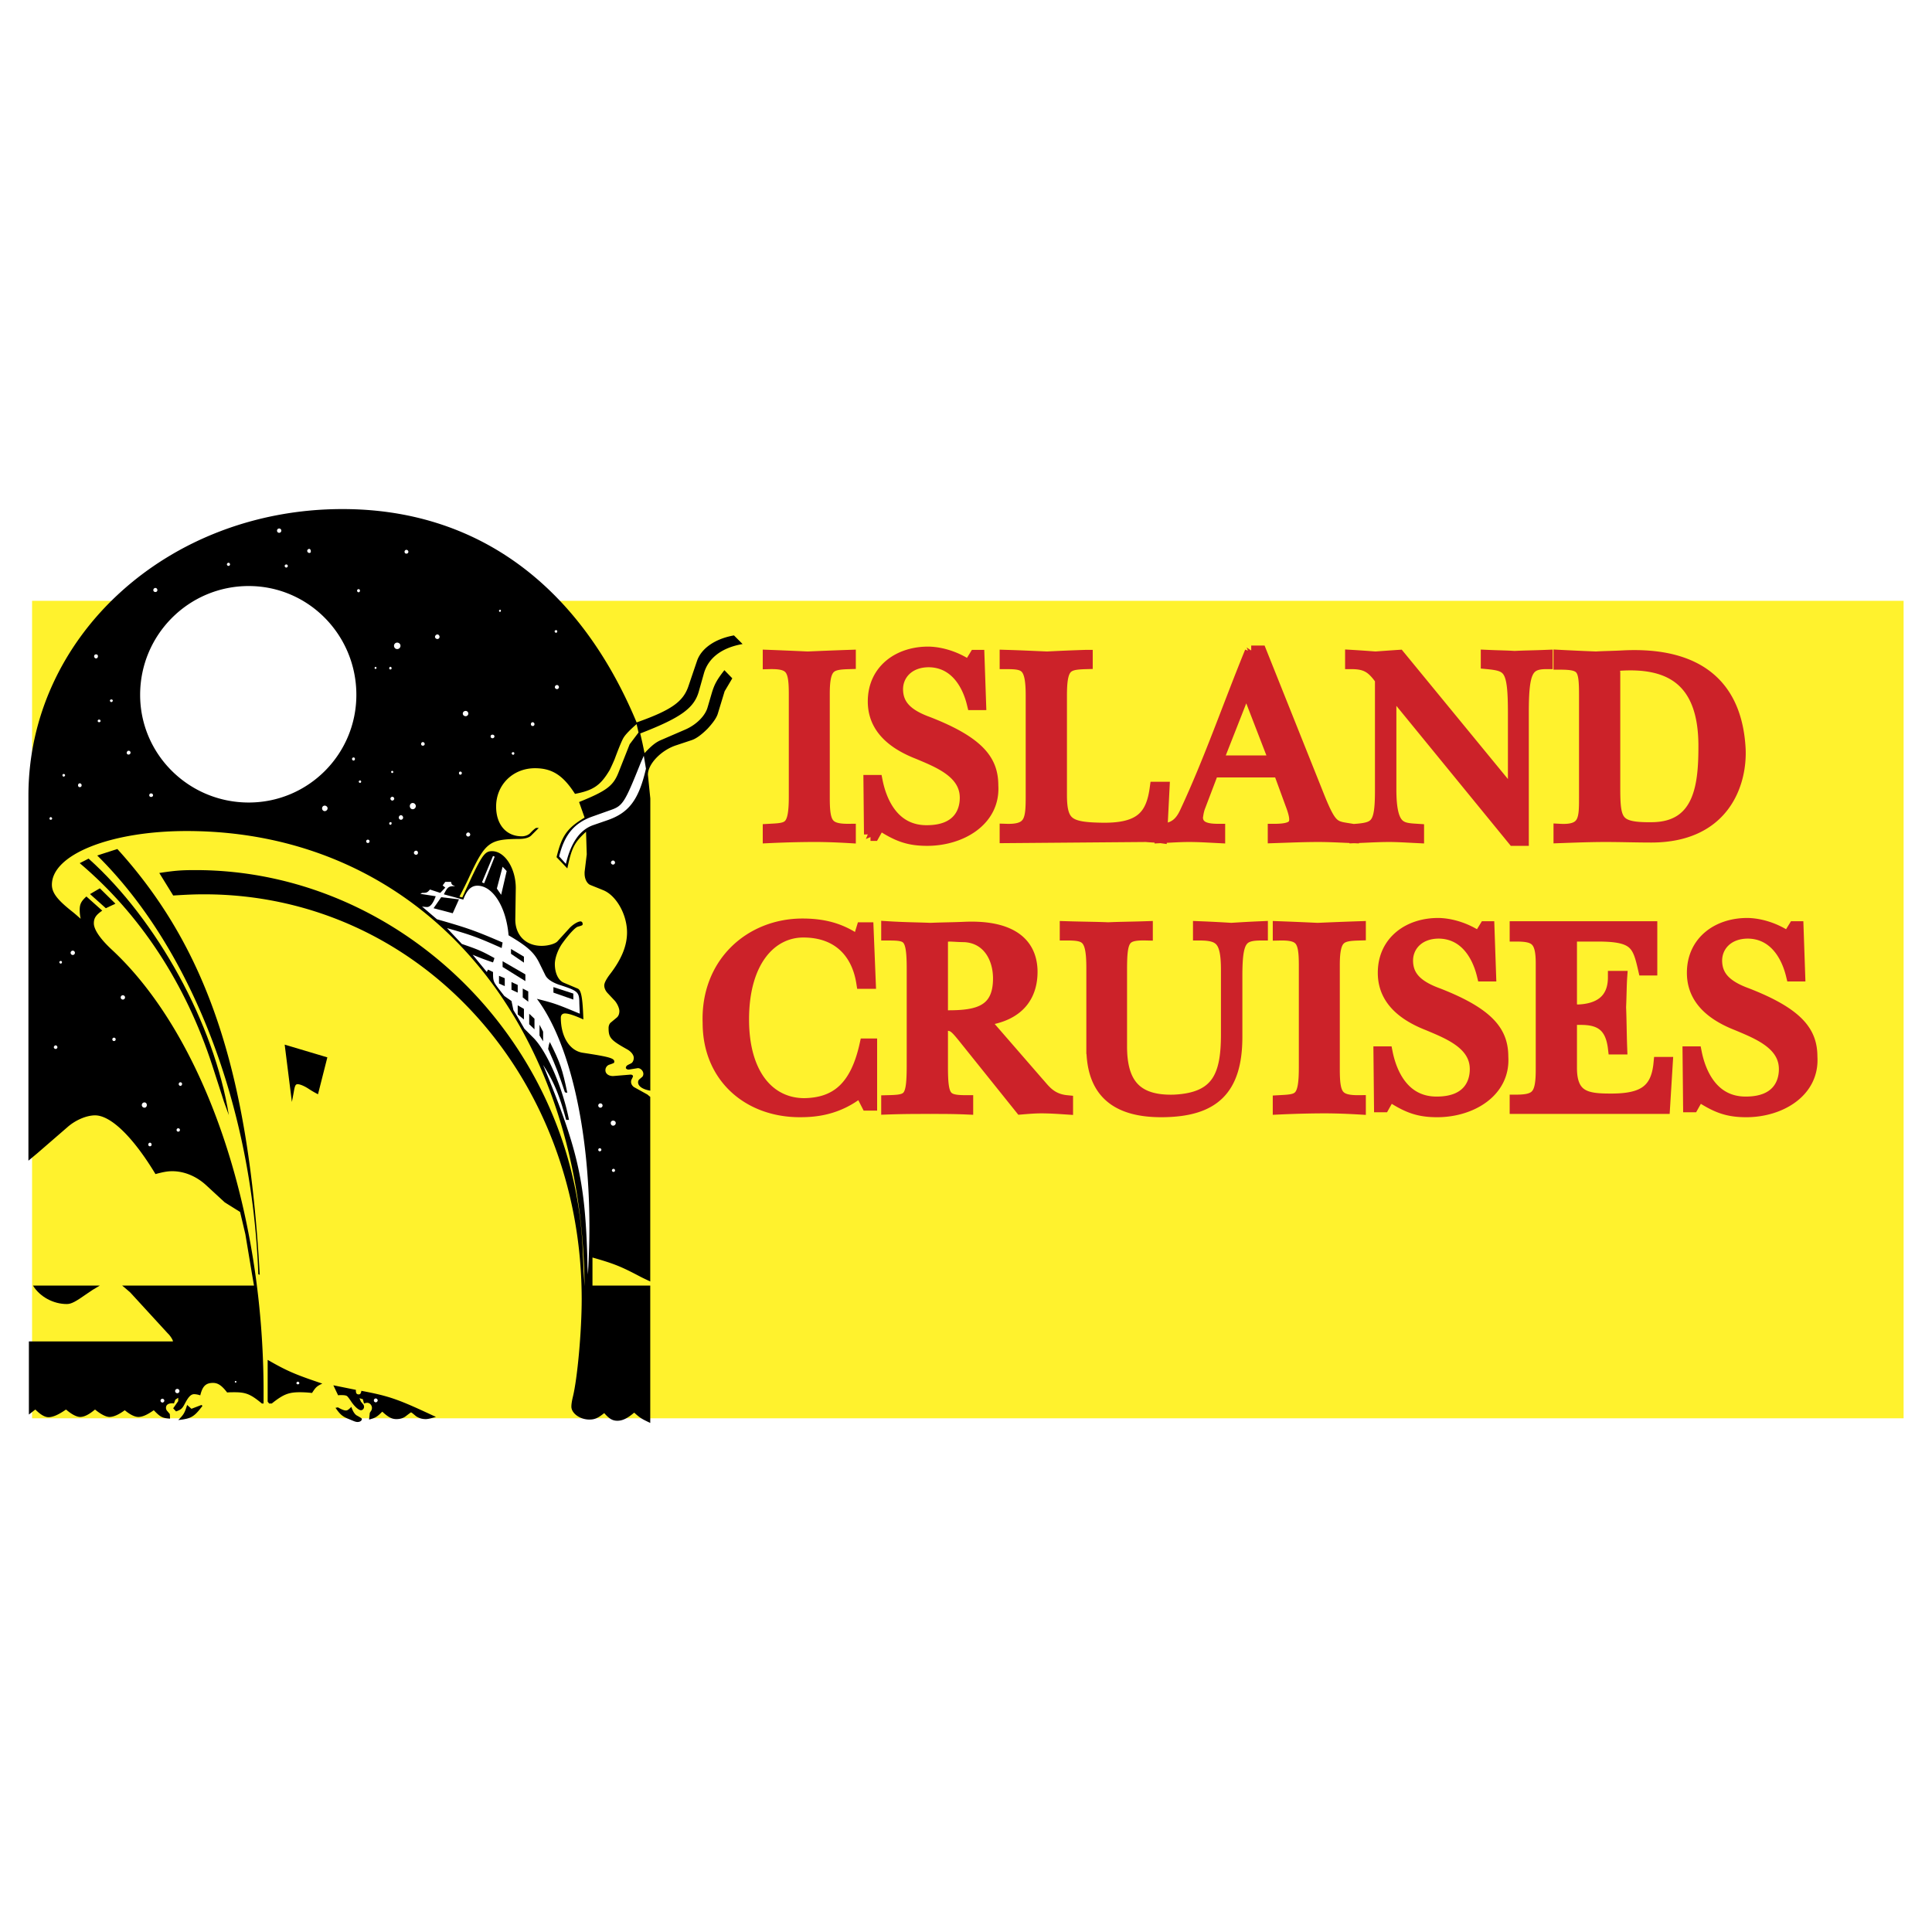 <svg xmlns="http://www.w3.org/2000/svg" width="2500" height="2500" viewBox="0 0 192.756 192.756"><path fill-rule="evenodd" clip-rule="evenodd" fill="#fff" d="M0 0h192.756v192.756H0V0z"/><path fill-rule="evenodd" clip-rule="evenodd" fill="#fff22d" d="M3.2 59.944h186.722v81.56H3.2v-81.56z"/><path d="M2.882 141.129v-7.295h14.351c.096 0-.191-.525-.502-.812L13 128.955c-.167-.145-.431-.383-.813-.693h13.154l-.191-1.102-.67-4.018-.526-2.225-1.531-.957-1.841-1.697c-.981-.908-2.201-1.412-3.396-1.412-.454 0-.885.072-1.674.287-2.225-3.684-4.449-5.859-6.027-5.859-.837 0-1.938.455-2.75 1.172l-3.038 2.631-.861.717V79.396c0-15.906 13.921-28.606 31.333-28.606 13.298 0 23.583 7.462 29.347 21.287 3.444-1.219 4.64-2.057 5.167-3.611l.861-2.535c.431-1.244 1.794-2.201 3.684-2.536l.861.861c-2.057.358-3.396 1.363-3.851 2.894l-.526 1.866c-.479 1.65-1.817 2.607-5.836 4.162l.215.933.216 1.028c.717-.766 1.1-1.053 1.555-1.268l2.439-1.053c1.148-.479 2.057-1.387 2.296-2.248l.407-1.388c.263-.885.502-1.339 1.268-2.319l.789.813-.765 1.292-.67 2.2c-.12.431-.479.933-1.029 1.531-.598.598-1.147 1.004-1.602 1.148l-1.507.502c-1.507.479-2.846 1.866-2.846 2.942l.239 2.368v29.157c-.742-.121-1.22-.432-1.22-.838 0-.119.047-.215.119-.287l.311-.264a.448.448 0 0 0 .096-.287c0-.287-.263-.572-.55-.572l-.885.143h-.048c-.144 0-.263-.096-.263-.168 0-.119.072-.215.191-.287l.287-.143c.191-.072.311-.311.311-.574 0-.287-.263-.621-.646-.838-1.675-.932-1.866-1.172-1.866-2.152 0-.215.096-.43.215-.525l.574-.479c.191-.145.287-.383.287-.67s-.215-.766-.478-1.053l-.718-.766c-.191-.215-.311-.479-.311-.74 0-.24.191-.598.502-1.029 1.196-1.531 1.77-2.894 1.77-4.257 0-1.818-1.1-3.731-2.416-4.233-.813-.335-1.268-.503-1.339-.55-.287-.191-.479-.599-.479-1.101v-.144l.215-1.77-.071-2.249c-1.172 1.077-1.436 1.603-1.866 3.66l-1.076-1.124c.526-2.153 1.052-2.894 2.798-3.947l-.55-1.554c2.726-1.101 3.396-1.603 3.922-2.918l1.125-2.846.884-1.172-.191-.837c-.669.574-1.1 1.028-1.292 1.339-.144.216-.455.957-.909 2.177a21.58 21.58 0 0 1-.479 1.052c-.909 1.53-1.603 2.033-3.468 2.392-1.196-1.866-2.296-2.559-3.994-2.559-2.2 0-3.875 1.65-3.875 3.827 0 1.793 1.004 2.965 2.559 2.965.335 0 .646-.12.837-.311.335-.358.574-.55.646-.526h.216l-.766.765c-.215.215-.646.335-1.22.335-2.942.023-3.349.335-4.951 3.779-.192.43-.526 1.1-.981 1.985l.287.072c1.914-4.186 2.177-4.616 2.966-4.616 1.268 0 2.368 1.698 2.368 3.684l-.048 3.133c0 1.579 1.052 2.63 2.631 2.63.622 0 1.315-.191 1.555-.43l1.22-1.339c.335-.359.837-.669 1.1-.669.12 0 .215.095.215.263 0 .12-.048.144-.479.263-.263.072-.861.718-1.507 1.603-.478.646-.789 1.531-.789 2.129 0 .908.358 1.65.909 1.865l1.363.574c.358.143.502.908.574 3.084-.837-.381-1.458-.598-1.842-.598-.263 0-.407.168-.407.432 0 1.889.885 3.301 2.2 3.492 2.679.406 3.134.549 3.134.885 0 .072-.024.119-.072.143 0 0-.144.072-.455.168a.58.58 0 0 0-.358.551c0 .334.311.574.765.574l1.746-.145c.143 0 .239.072.239.168 0 .047-.048.119-.096.238a.559.559 0 0 0-.095.336c0 .191.12.383.287.502l1.34.742.287.238v18.416c-.503-.238-.718-.334-1.124-.549-1.818-.957-2.536-1.244-4.641-1.842v2.799h5.765v13.705c-.813-.383-1.005-.479-1.603-1.029-.67.574-1.172.812-1.674.812-.479 0-.813-.189-1.316-.764-.622.502-.957.645-1.482.645-.933 0-1.794-.621-1.794-1.291 0-.24.048-.551.144-.957.454-1.818.885-6.553.885-9.783-.024-22.65-16.575-40.373-37.671-40.373-.861 0-1.555.023-3.085.119l-1.387-2.248c1.579-.239 2.176-.287 3.611-.287 20.307 0 37.6 16.863 38.628 37.695l.096 2.367.096 1.459c-.287-26.812-16.551-45.419-39.704-45.419-7.582 0-13.442 2.344-13.442 5.357 0 .789.526 1.483 1.937 2.607.216.167.526.431.933.79a4.133 4.133 0 0 1-.096-.885c0-.574.144-.861.669-1.339l1.579 1.412c-.622.43-.837.741-.837 1.268 0 .622.646 1.554 1.746 2.583 9.232 8.538 15.188 25.854 15.188 44.153v1.172h-.167c-1.124-.934-1.602-1.125-2.727-1.125-.239 0-.479 0-.742.023-.55-.717-.933-.955-1.411-.955-.718 0-1.052.334-1.268 1.242a2.09 2.09 0 0 0-.598-.119c-.311 0-.55.215-.909.885-.287.551-.382.646-.909.838l-.287-.311.502-.719v-.334l-.287.191-.144.383c-.048-.025-.096-.025-.144-.025-.43 0-.646.168-.646.455 0 .119.048.24.12.311l.263.312.024.453c-.766-.047-.957-.143-1.626-.836-.646.453-1.125.67-1.531.67-.358 0-.813-.217-1.363-.67-.622.453-1.124.67-1.531.67-.335 0-.861-.264-1.435-.742-.598.502-1.076.742-1.483.742-.359 0-.861-.264-1.411-.742-.718.502-1.292.766-1.747.766-.359 0-.79-.24-1.315-.766l-.643.502z" fill-rule="evenodd" clip-rule="evenodd"/><path d="M3.289 128.262h6.673c-.55.311-.957.574-1.22.766-1.22.859-1.627 1.076-2.081 1.076-1.339 0-2.678-.719-3.372-1.842zM7.953 86.117l.885-.454c6.84 6.123 12.533 16.503 13.992 25.593l-.478-1.316-1.172-3.635c-2.655-8.18-7.199-15.093-13.227-20.188z" fill-rule="evenodd" clip-rule="evenodd"/><path fill-rule="evenodd" clip-rule="evenodd" d="M8.982 89.203l.98-.575 1.555 1.532-.957.454-1.578-1.411zM9.699 85.352l2.009-.646c8.969 9.878 13.083 22.196 14.207 42.478l-.144-.047c-.597-16.742-6.672-32.505-16.072-41.785zM17.784 141.68c.55-.551.646-.719.885-1.508l.431.383 1.004-.383.096.096c-.838 1.101-1.125 1.267-2.416 1.412zM26.705 136.154v-.479c1.961 1.125 2.751 1.459 5.454 2.367-.574.264-.67.383-1.028.934a10.187 10.187 0 0 0-1.22-.072c-1.125 0-1.651.215-2.798 1.125h-.264l-.144-.191v-3.684zM28.403 104.223l4.257 1.27-.933 3.682a9.694 9.694 0 0 1-.98-.574c-.455-.287-.837-.43-1.052-.43-.192 0-.263.119-.359.621-.048.287-.12.67-.215 1.148l-.718-5.717zM33.258 138.211l2.249.455v.07c0 .264.071.383.287.383.144 0 .215-.096.263-.357 2.871.549 3.66.836 7.439 2.607-.526.143-.789.215-1.028.215a1.69 1.69 0 0 1-.957-.287c-.287-.24-.455-.383-.502-.383-.023 0-.215.143-.526.383-.239.191-.574.287-.933.287-.455 0-.813-.191-1.411-.742-.551.551-.694.621-1.316.789l.072-.67.167-.262a.707.707 0 0 0 .048-.217c0-.287-.216-.525-.479-.525a.92.92 0 0 0-.312.072l-.119-.432-.335-.096.143.336.239.287c.048.07.072.143.072.238 0 .191-.143.336-.311.336-.215 0-.622-.359-.933-.814-.239-.359-.383-.549-.455-.598-.096-.072-.311-.096-.574-.096-.12 0-.215 0-.311.023l-.477-1.002zM33.474 140.459l.239-.047c.335.191.598.311.789.311.168 0 .263-.072.55-.359.144.432.335.742.55.861.312.168.503.287.503.336 0 .189-.191.311-.431.311-.144 0-.287-.049-.455-.121l-.574-.238c-.502-.216-.741-.431-1.171-1.054z"/><path d="M13.981 69.327c0 5.932 4.855 10.74 10.834 10.74 5.932 0 10.739-4.808 10.739-10.74 0-6.003-4.808-10.858-10.739-10.858-5.979-.001-10.834 4.855-10.834 10.858zM41.941 89.179l1.531.239c-.263.718-.55 1.076-.861 1.076-.143 0-.311-.024-.502-.048l1.483 1.268c3.109.885 3.827 1.148 6.554 2.32l-.095.55c-2.368-1.053-2.99-1.292-5.454-1.985l1.483 1.579c1.603.55 1.961.694 3.253 1.411l-.144.431a26.94 26.94 0 0 1-2.033-.765l1.412 1.722.119-.24.502.24c0 .885.024.957.55 1.65l.574.742.718.502.191.908.382.621.718 1.244.933.934c1.34 1.387 2.894 4.951 3.516 8.156h-.287c-.669-2.465-1.22-3.805-2.296-5.479 3.42 8.275 4.162 11.48 4.401 18.943l.024 1.172.048.789c.119-2.367.144-3.371.144-4.758 0-9.783-1.985-18.418-5.238-22.748 1.722.432 1.985.527 4.281 1.484-.023-.527-.048-.934-.048-1.197-.023-.955-.191-1.1-1.89-1.65-.765-.238-1.315-.598-1.507-1.004l-.623-1.266c-.502-1.004-1.196-1.626-3.038-2.703-.239-2.847-1.579-4.951-3.109-4.951-.622 0-1.052.431-1.411 1.387l-1.938-.526c.359-.718.479-.813 1.028-.813h.096c-.311-.12-.358-.167-.406-.431h-.574l-.263.358.263.216-.502.526-1.029-.335c-.263.311-.335.335-.79.335l-.166.096zM48.088 88.031l.215.095 1.052-2.654-.167-.072-1.1 2.631zM49.571 88.653l.43.622.55-2.368-.406-.431-.574 2.177zM56.459 86.189c.502-2.128 1.411-3.42 2.75-3.875l1.387-.479c2.153-.741 3.133-2.033 3.851-5.142l-.215-1.292c-.167.383-.311.694-.382.885-1.507 3.755-1.723 4.114-2.895 4.521l-1.818.646c-1.841.646-2.822 1.817-3.348 3.994l.67.742zM37.492 139.525c.095 0 .191.098.191.191 0 .096-.096.193-.191.193a.19.19 0 0 1-.191-.193.19.19 0 0 1 .191-.191zM6.351 77.22c.071 0 .143.048.143.12s-.072.144-.143.144c-.072 0-.12-.072-.12-.144s.048-.12.12-.12zM7.953 78.152c.12 0 .191.096.191.191 0 .12-.071.191-.191.191-.095 0-.167-.072-.167-.191 0-.094.072-.191.167-.191zM5.059 81.525c.072 0 .144.072.144.144s-.072.12-.144.12-.12-.048-.12-.12.048-.144.12-.144zM12.833 74.9c.096 0 .191.072.191.191 0 .119-.096.191-.191.191s-.144-.024-.167-.096c-.024-.024-.024-.024-.024-.048-.001-.118.071-.238.191-.238zM9.58 65.285c.12 0 .191.072.191.191s-.072.215-.191.215c-.096 0-.191-.096-.191-.215s.095-.191.191-.191zM11.11 69.782c.072 0 .144.048.144.119 0 .072-.072.144-.144.144s-.144-.072-.144-.144c.001-.071.073-.119.144-.119zM9.89 71.791c.072 0 .144.048.144.144 0 .072-.072.12-.144.12-.071 0-.143-.048-.143-.12 0-.097.072-.144.143-.144zM22.807 56.148c.071 0 .143.072.143.167 0 .072-.072.144-.143.144-.096 0-.168-.072-.168-.144 0-.095.071-.167.168-.167zM27.853 52.728c.12 0 .215.096.215.215s-.095.215-.215.215-.215-.096-.215-.215.095-.215.215-.215zM28.57 56.315c.072 0 .144.072.144.144 0 .095-.071.167-.144.167a.163.163 0 0 1-.167-.167c0-.072.072-.144.167-.144zM30.867 54.761c.096.023.144.119.144.263 0 .096-.048.144-.144.144a.214.214 0 0 1-.215-.215c-.001-.097.095-.192.215-.192zM15.511 58.66c.096 0 .191.095.191.215a.189.189 0 0 1-.191.191c-.12 0-.215-.072-.215-.191 0-.12.096-.215.215-.215zM35.77 58.779c.096 0 .144.072.144.144 0 .096-.048.167-.144.167-.072 0-.144-.072-.144-.167 0-.072.072-.144.144-.144zM40.553 54.856c.096 0 .192.096.192.191 0 .12-.096.191-.192.191-.119 0-.191-.072-.191-.191a.19.19 0 0 1 .191-.191zM37.468 66.528c.048 0 .096.048.096.12 0 .047-.048.095-.096.095s-.096-.048-.096-.095c.001-.072.048-.096.096-.12zM39.621 64.113c.191 0 .335.144.335.311a.327.327 0 0 1-.335.334c-.167 0-.311-.144-.311-.334 0-.168.144-.311.311-.311zM38.951 66.528c.072 0 .12.072.12.144s-.048.12-.12.12c-.071 0-.119-.048-.119-.12s.047-.144.119-.144zM43.639 63.299c.119 0 .215.12.215.239 0 .12-.096.216-.215.216-.12 0-.239-.096-.239-.216 0-.119.12-.239.239-.239zM49.905 60.836c.048 0 .072.024.072.072 0 .072-.048.144-.072.144-.072 0-.12-.048-.12-.12.001-.048.048-.096.12-.096zM55.479 62.869c.072 0 .12.048.12.12 0 .071-.048.144-.12.144s-.144-.072-.144-.144.072-.12.144-.12zM46.461 70.929c.144 0 .263.12.263.263s-.119.263-.263.263c-.167 0-.287-.12-.287-.263s.12-.263.287-.263zM49.14 73.297c.096 0 .191.072.191.167a.189.189 0 0 1-.191.191c-.12 0-.191-.072-.191-.191 0-.095.072-.167.191-.167zM55.574 68.346c.096 0 .191.096.191.216 0 .095-.096.191-.191.191-.12 0-.215-.096-.215-.191 0-.12.095-.216.215-.216zM53.158 72.054c.096.023.167.095.167.191 0 .119-.072.191-.167.191-.12 0-.191-.072-.191-.191 0-.096.072-.191.191-.191zM51.197 75.043c.072 0 .12.048.12.119 0 .072-.048.144-.12.144-.071 0-.144-.071-.144-.144 0-.071.072-.119.144-.119zM35.268 75.57c.096 0 .144.071.144.144 0 .096-.048.167-.144.167-.072 0-.144-.071-.144-.167 0-.073.072-.144.144-.144zM35.914 77.866c.072 0 .119.048.119.12s-.047.119-.119.119c-.048 0-.12-.047-.12-.119s.072-.12.12-.12zM39.142 76.909c.048 0 .096.048.096.12 0 .047-.048.095-.096.095-.071 0-.119-.048-.119-.12 0-.047.048-.095.119-.095zM42.18 74.039c.12 0 .191.096.191.191s-.071.168-.191.168c-.096 0-.167-.072-.167-.168s.071-.191.167-.191zM45.935 76.981c.071 0 .144.071.144.143 0 .096-.072.167-.144.167-.096 0-.144-.072-.144-.167.001-.072.048-.143.144-.143zM39.142 79.492c.096 0 .191.096.191.191s-.096.191-.191.191-.191-.095-.191-.191.095-.191.191-.191zM41.175 80.114c.167 0 .311.144.311.312 0 .167-.144.311-.311.311s-.287-.144-.287-.311c0-.169.12-.312.287-.312zM40.003 81.333c.119 0 .215.12.215.239a.215.215 0 1 1-.43 0c0-.118.095-.239.215-.239zM38.951 82.028h.024c.048 0 .096.023.096.096 0 .095-.048.167-.12.167-.071 0-.119-.072-.119-.144 0-.048.047-.119.119-.119zM32.397 80.377c.143 0 .287.12.287.263 0 .167-.144.287-.287.287s-.263-.12-.263-.287c0-.143.12-.263.263-.263zM36.703 83.773c.096 0 .168.072.168.167s-.072.167-.168.167-.167-.072-.167-.167.071-.167.167-.167zM41.51 84.874c.12 0 .191.096.191.215 0 .096-.072.191-.191.191s-.215-.096-.215-.191c0-.12.096-.215.215-.215zM46.724 83.056c.096 0 .191.096.191.215 0 .096-.095.191-.215.191-.095 0-.191-.096-.191-.191 0-.119.096-.215.215-.215zM61.171 85.854c.096 0 .191.095.191.215 0 .095-.096.191-.191.191-.12 0-.215-.096-.215-.191 0-.119.095-.215.215-.215zM59.903 110.084a.215.215 0 1 1 0 .43.215.215 0 1 1 0-.43zM61.171 111.805c.144 0 .263.096.263.24 0 .143-.12.264-.263.264s-.239-.121-.239-.264c0-.145.095-.24.239-.24zM59.832 114.557c.096 0 .167.07.167.166 0 .072-.072.145-.167.145-.072 0-.144-.072-.144-.145 0-.096.072-.166.144-.166zM61.219 116.613c.072 0 .144.072.144.168 0 .07-.072.143-.144.143-.096 0-.167-.072-.167-.143a.163.163 0 0 1 .167-.168zM7.259 94.847a.215.215 0 1 1 0 .431.215.215 0 0 1-.215-.215c0-.12.096-.216.215-.216zM6.064 95.876c.071 0 .119.048.119.12 0 .071-.048.143-.119.143-.072 0-.144-.072-.144-.143 0-.072.072-.12.144-.12zM5.562 104.295c.072 0 .167.096.167.191s-.096.168-.167.168c-.096 0-.191-.072-.191-.168s.095-.191.191-.191zM11.374 103.529c.096 0 .167.072.167.168s-.072.168-.167.168-.167-.072-.167-.168.071-.168.167-.168zM12.258 99.297c.12 0 .215.096.215.215s-.095.215-.215.215a.215.215 0 1 1 0-.43zM14.411 109.988c.144 0 .239.119.239.262 0 .145-.095.264-.239.264a.265.265 0 0 1-.263-.264c0-.143.119-.262.263-.262zM17.999 107.979c.096 0 .167.072.167.168s-.071.191-.167.191c-.096 0-.167-.096-.167-.168 0-.119.071-.191.167-.191zM17.784 112.57c.095 0 .167.072.167.168s-.072.168-.167.168c-.096 0-.167-.072-.167-.168s.071-.168.167-.168zM14.961 114.006c.096 0 .167.096.167.191s-.071.168-.167.168-.167-.072-.167-.168.072-.191.167-.191zM16.205 139.551c.096 0 .191.096.191.191s-.095.191-.191.191c-.095 0-.191-.096-.191-.191s.095-.191.191-.191zM17.688 138.57c.12 0 .215.096.215.215s-.095.215-.215.215-.215-.096-.215-.215.095-.215.215-.215zM23.5 137.781c.048 0 .096.047.096.07 0 .049-.048.096-.096.096s-.072-.047-.072-.096c0-.023.024-.07.072-.07zM29.719 137.852c.071 0 .144.072.144.145s-.072.119-.144.119-.144-.047-.144-.119.072-.145.144-.145z" fill-rule="evenodd" clip-rule="evenodd" fill="#fff"/><path fill-rule="evenodd" clip-rule="evenodd" d="M43.256 90.614l.765-1.1 1.771.215-.623 1.387-1.913-.502zM49.786 98.125v-.766l.574.239v.789l-.574-.262zM50.145 96.474V95.9l2.272 1.315v.67l-2.272-1.411zM50.982 95.159v-.479l1.291.765v.598l-1.291-.884zM51.03 97.98l.622.288v.765l-.622-.287v-.766zM51.652 100.301l.621.359v1.051l-.621-.502v-.908zM52.154 98.627l.55.287v1.027l-.55-.429v-.885zM52.799 101.139l.527.502v1.052l-.527-.504v-1.05zM53.828 102.238l.359.694v.957l-.359-.575v-1.076zM54.856 103.961c1.052 2.104 1.244 2.678 1.746 5.07l-.239-.049c-.622-1.842-.789-2.32-1.674-4.328l.072-.406.095-.287zM55.215 99.033v-.551l1.986.647v.598l-1.986-.694z"/><path d="M15.081 79.157c.096 0 .191.072.191.191 0 .096-.096.167-.191.167-.119 0-.191-.072-.191-.167-.001-.119.071-.191.191-.191z" fill-rule="evenodd" clip-rule="evenodd" fill="#fff"/><path d="M79.349 79.484c0 3.303-.649 3.249-2.599 3.357v.627c1.272-.059 2.924-.113 4.548-.113 1.218 0 2.437.054 3.438.113v-.627c-2.274.027-2.599-.65-2.599-3.249V69.197c0-2.87.704-3.033 2.599-3.087v-.623c-1.625.055-2.896.108-4.169.163a377.855 377.855 0 0 0-3.817-.163v.623c2.274-.054 2.599.596 2.599 3.141v10.233zM86.849 83.248h.271l.623-1.11c1.76 1.164 2.87 1.602 4.765 1.602 3.33 0 6.661-1.927 6.444-5.365 0-2.301-1.109-4.17-6.39-6.227-2.166-.785-3.059-1.787-3.113-3.276-.054-1.543 1.11-2.951 3.222-2.951 2.519.027 3.899 2.058 4.44 4.277h.623l-.162-4.711h-.244l-.65 1.057c-1.001-.731-2.49-1.327-3.953-1.381-2.978-.054-5.496 1.706-5.496 4.819 0 1.949 1.056 3.818 4.386 5.117 2.058.866 4.792 1.922 4.792 4.494 0 1.543-.839 3.33-3.79 3.384-3.601.108-4.819-3.113-5.198-5.009h-.623l.053 5.28zM102.984 79.458c0 2.355-.107 3.465-2.598 3.384v.627l13.969-.113c.488.054 1.002.054 1.436.113l.244-4.824h-.678c-.379 2.762-1.488 4.143-5.387 4.088-3.385-.054-4.17-.487-4.17-3.438v-9.909c0-3.005.568-3.222 2.572-3.276v-.623a176.08 176.08 0 0 0-3.898.163c-1.326-.054-2.275-.108-4.088-.163v.623c1.922 0 2.598.163 2.598 3.276v10.072zM124.834 65.054c-2.193 5.36-4.035 10.748-6.471 15.974-.623 1.381-1.381 1.706-2.523 1.814v.627c1.115-.059 1.955-.113 2.793-.113.949 0 1.787.054 2.953.113v-.627c-1.002 0-2.166-.108-2.221-1.273.055-.379.107-.758.27-1.164l1.328-3.492h6.713l1.219 3.33c.217.568.379 1.11.379 1.516 0 .758-.541 1.083-2.139 1.083v.627c1.76-.059 3.033-.113 4.414-.113 1 0 2.057.054 3.383.113v-.627c-1.922-.325-2.139-.054-3.6-3.764l-5.605-14.024h-.893zm2.463 10.965h-5.955l3.004-7.635 2.951 7.635zM137.83 78.862c0 3.438-.434 3.817-2.545 3.98v.627c1.326-.054 2.273-.113 3.328-.113.84 0 1.707.059 2.816.113v-.627c-1.65-.108-2.762-.054-2.762-4.088V68.601L151.04 83.74h.84V71.146c0-4.089.379-5.036 2.383-5.036v-.623c-1.354.055-2.221.055-3.168.108-.73-.054-1.49-.054-2.707-.108v.623c2.273.217 2.707.542 2.707 5.036v8.393l-11.533-14.052c-.84.055-1.57.108-2.328.163-.732-.054-1.463-.108-2.383-.163v.623c1.543 0 2.139.487 2.979 1.651v11.101zM158.189 79.593c0 2.112 0 3.384-2.545 3.249v.627c1.65-.059 3.086-.113 4.547-.113 1.543 0 3.033.054 4.549.054 7.311 0 8.936-5.388 8.771-8.718-.406-7.31-5.387-9.476-11.613-9.151-.947.054-1.814.054-2.654.108a273.686 273.686 0 0 1-3.6-.163v.677c2.328 0 2.545.433 2.545 3.167v10.263zm2.815-1.056V67.112s0-.081-.053-.135c.053-.379.107-.704.621-.704 4.82-.325 8.529 1.327 8.529 8.149 0 3.709-.324 8.204-5.252 8.258-3.656.053-3.845-.705-3.845-4.143zM70.753 102.064c0 5.361 3.953 8.75 9.042 8.75 1.327 0 3.736-.109 6.065-2.035l.704 1.379h.298v-5.9h-.46c-.948 4.277-2.951 5.9-6.146 5.955-3.546 0-6.173-2.951-6.173-8.5 0-5.93 2.843-8.827 6.064-8.827 3.601 0 5.469 2.22 5.929 5.118h.65l-.216-5.334h-.434l-.406 1.327c-1.326-.92-2.87-1.706-5.604-1.706-5.144 0-9.529 3.816-9.313 9.773zM91.113 106.207c0 3.547-.325 3.654-2.545 3.709v.627c1.651-.059 2.924-.055 4.25-.055 1.165 0 2.274-.004 3.628.055v-.627c-2.22 0-2.518-.326-2.518-3.547v-4.197c1.245 0 1.245 0 2.572 1.652l5.389 6.719c.703-.059 1.379-.113 1.975-.113.895 0 1.68.055 2.545.113v-.627c-1.65-.162-2.273-1.164-2.869-1.814l-5.549-6.389c4.006-.434 4.926-2.816 4.873-4.928-.109-3.005-2.545-4.333-6.58-4.17-1.164.054-2.22.054-3.466.108-1.218-.054-2.545-.054-4.25-.162v.623c2.111 0 2.545.108 2.545 3.492v9.531zm2.815-4.766V94.24c0-.731 0-.947.839-.947.353 0 .84.054 1.436.054 2.356.108 3.52 2.112 3.52 4.279 0 3.653-2.627 3.87-5.795 3.815zM109.035 104.5c0 3.873 1.787 6.367 6.986 6.314 4.953-.055 7.281-2.062 7.281-7.369v-6.012c0-3.654.434-4.25 2.545-4.25v-.623c-1.271.054-2.111.108-3.004.162-.895-.054-1.814-.108-3.168-.162v.623c2.166 0 2.789.596 2.789 3.601v6.443c0 4.143-.949 6.416-5.281 6.633-3.979.135-5.387-1.814-5.387-5.469v-7.555c0-3.167.244-3.708 2.572-3.654v-.623c-1.57.054-2.734.054-3.791.108-1.271-.054-2.436-.054-4.195-.108v.623c2.029 0 2.652.216 2.652 3.384v7.934h.001zM130.234 106.559c0 3.303-.65 3.248-2.6 3.357v.627c1.273-.059 2.924-.113 4.549-.113 1.219 0 2.438.055 3.438.113v-.627c-2.273.027-2.598-.65-2.598-3.25V96.27c0-2.869.703-3.032 2.598-3.085v-.623c-1.623.054-2.896.108-4.168.162a350.793 350.793 0 0 0-3.818-.162v.623c2.275-.054 2.6.596 2.6 3.14v10.234h-.001zM137.734 110.322h.271l.621-1.111c1.76 1.164 2.871 1.604 4.766 1.604 3.33 0 6.66-1.928 6.443-5.367 0-2.301-1.109-4.168-6.389-6.227-2.166-.785-3.061-1.787-3.113-3.275-.055-1.543 1.109-2.951 3.221-2.951 2.518.027 3.898 2.058 4.439 4.277h.623l-.162-4.71h-.244l-.648 1.056c-1.002-.731-2.492-1.327-3.953-1.381-2.979-.054-5.496 1.706-5.496 4.819 0 1.949 1.055 3.818 4.387 5.117 2.057.867 4.791 1.922 4.791 4.494 0 1.543-.84 3.33-3.791 3.385-3.6.107-4.818-3.113-5.197-5.008h-.623l.054 5.278zM153.871 106.721c0 2.6-.488 3.141-2.6 3.141v.623h14.701l.27-4.387h-.621c-.271 2.789-1.707 3.656-4.875 3.656-2.328 0-4.061-.164-4.061-3.195v-4.955h1.057c1.895 0 3.059.678 3.33 2.951h.623c-.055-1.461-.055-2.842-.109-4.061.055-1.219.055-2.221.109-2.979h-.623c0 2.438-1.652 3.303-3.709 3.357-.217-.055-.488-.055-.678-.055v-7.093c0-.271 0-.433.461-.433h2.328c3.709 0 4.033.893 4.602 3.383h.623v-4.115h-13.428v.731c1.922 0 2.6.379 2.6 2.815v10.616zM168.572 110.322h.27l.623-1.111c1.76 1.164 2.869 1.604 4.766 1.604 3.33 0 6.66-1.928 6.443-5.367 0-2.301-1.109-4.168-6.391-6.227-2.166-.785-3.059-1.787-3.113-3.275-.053-1.543 1.111-2.951 3.223-2.951 2.518.027 3.898 2.058 4.439 4.277h.623l-.162-4.71h-.244l-.65 1.056c-1-.731-2.49-1.327-3.951-1.381-2.979-.054-5.496 1.706-5.496 4.819 0 1.949 1.055 3.818 4.385 5.117 2.059.867 4.793 1.922 4.793 4.494 0 1.543-.84 3.33-3.791 3.385-3.6.107-4.818-3.113-5.197-5.008h-.623l.053 5.278z" fill-rule="evenodd" clip-rule="evenodd" fill="#cc2229"/><path d="M79.349 79.484c0 3.303-.649 3.249-2.599 3.357v.627c1.272-.059 2.924-.113 4.548-.113 1.218 0 2.437.054 3.438.113v-.627c-2.274.027-2.599-.65-2.599-3.249V69.197c0-2.87.704-3.033 2.599-3.087v-.623c-1.625.055-2.896.108-4.169.163a377.855 377.855 0 0 0-3.817-.163v.623c2.274-.054 2.599.596 2.599 3.141v10.233zm7.5 3.764h.271l.623-1.11c1.76 1.164 2.87 1.602 4.765 1.602 3.33 0 6.661-1.927 6.444-5.365 0-2.301-1.109-4.17-6.39-6.227-2.166-.785-3.059-1.787-3.113-3.276-.054-1.543 1.11-2.951 3.222-2.951 2.519.027 3.899 2.058 4.44 4.277h.623l-.162-4.711h-.244l-.65 1.057c-1.001-.731-2.49-1.327-3.953-1.381-2.978-.054-5.496 1.706-5.496 4.819 0 1.949 1.056 3.818 4.386 5.117 2.058.866 4.792 1.922 4.792 4.494 0 1.543-.839 3.33-3.79 3.384-3.601.108-4.819-3.113-5.198-5.009h-.623l.053 5.28zm16.135-3.79c0 2.355-.107 3.465-2.598 3.384v.627l13.969-.113c.488.054 1.002.054 1.436.113l.244-4.824h-.678c-.379 2.762-1.488 4.143-5.387 4.088-3.385-.054-4.17-.487-4.17-3.438v-9.909c0-3.005.568-3.222 2.572-3.276v-.623a176.08 176.08 0 0 0-3.898.163c-1.326-.054-2.275-.108-4.088-.163v.623c1.922 0 2.598.163 2.598 3.276v10.072zm21.85-14.404c-2.193 5.36-4.035 10.748-6.471 15.974-.623 1.381-1.381 1.706-2.523 1.814v.627c1.115-.059 1.955-.113 2.793-.113.949 0 1.787.054 2.953.113v-.627c-1.002 0-2.166-.108-2.221-1.273.055-.379.107-.758.27-1.164l1.328-3.492h6.713l1.219 3.33c.217.568.379 1.11.379 1.516 0 .758-.541 1.083-2.139 1.083v.627c1.76-.059 3.033-.113 4.414-.113 1 0 2.057.054 3.383.113v-.627c-1.922-.325-2.139-.054-3.6-3.764l-5.605-14.024h-.893zm2.463 10.965h-5.955l3.004-7.635 2.951 7.635zm10.533 2.843c0 3.438-.434 3.817-2.545 3.98v.627c1.326-.054 2.273-.113 3.328-.113.84 0 1.707.059 2.816.113v-.627c-1.65-.108-2.762-.054-2.762-4.088V68.601L151.04 83.74h.84V71.146c0-4.089.379-5.036 2.383-5.036v-.623c-1.354.055-2.221.055-3.168.108-.73-.054-1.49-.054-2.707-.108v.623c2.273.217 2.707.542 2.707 5.036v8.393l-11.533-14.052c-.84.055-1.57.108-2.328.163-.732-.054-1.463-.108-2.383-.163v.623c1.543 0 2.139.487 2.979 1.651v11.101zm20.359.731c0 2.112 0 3.384-2.545 3.249v.627c1.65-.059 3.086-.113 4.547-.113 1.543 0 3.033.054 4.549.054 7.311 0 8.936-5.388 8.771-8.718-.406-7.31-5.387-9.476-11.613-9.151-.947.054-1.814.054-2.654.108a273.686 273.686 0 0 1-3.6-.163v.677c2.328 0 2.545.433 2.545 3.167v10.263zm2.815-1.056V67.112s0-.081-.053-.135c.053-.379.107-.704.621-.704 4.82-.325 8.529 1.327 8.529 8.149 0 3.709-.324 8.204-5.252 8.258-3.656.053-3.845-.705-3.845-4.143zm-90.251 23.527c0 5.361 3.953 8.75 9.042 8.75 1.327 0 3.736-.109 6.065-2.035l.704 1.379h.298v-5.9h-.46c-.948 4.277-2.951 5.9-6.146 5.955-3.546 0-6.173-2.951-6.173-8.5 0-5.93 2.843-8.827 6.064-8.827 3.601 0 5.469 2.22 5.929 5.118h.65l-.216-5.334h-.434l-.406 1.327c-1.326-.92-2.87-1.706-5.604-1.706-5.144 0-9.529 3.816-9.313 9.773zm20.36 4.143c0 3.547-.325 3.654-2.545 3.709v.627c1.651-.059 2.924-.055 4.25-.055 1.165 0 2.274-.004 3.628.055v-.627c-2.22 0-2.518-.326-2.518-3.547v-4.197c1.245 0 1.245 0 2.572 1.652l5.389 6.719c.703-.059 1.379-.113 1.975-.113.895 0 1.68.055 2.545.113v-.627c-1.65-.162-2.273-1.164-2.869-1.814l-5.549-6.389c4.006-.434 4.926-2.816 4.873-4.928-.109-3.005-2.545-4.333-6.58-4.17-1.164.054-2.22.054-3.466.108-1.218-.054-2.545-.054-4.25-.162v.623c2.111 0 2.545.108 2.545 3.492v9.531zm2.815-4.766V94.24c0-.731 0-.947.839-.947.353 0 .84.054 1.436.054 2.356.108 3.52 2.112 3.52 4.279 0 3.653-2.627 3.87-5.795 3.815zm15.107 3.059c0 3.873 1.787 6.367 6.986 6.314 4.953-.055 7.281-2.062 7.281-7.369v-6.012c0-3.654.434-4.25 2.545-4.25v-.623c-1.271.054-2.111.108-3.004.162-.895-.054-1.814-.108-3.168-.162v.623c2.166 0 2.789.596 2.789 3.601v6.443c0 4.143-.949 6.416-5.281 6.633-3.979.135-5.387-1.814-5.387-5.469v-7.555c0-3.167.244-3.708 2.572-3.654v-.623c-1.57.054-2.734.054-3.791.108-1.271-.054-2.436-.054-4.195-.108v.623c2.029 0 2.652.216 2.652 3.384v7.934h.001zm21.199 2.059c0 3.303-.65 3.248-2.6 3.357v.627c1.273-.059 2.924-.113 4.549-.113 1.219 0 2.438.055 3.438.113v-.627c-2.273.027-2.598-.65-2.598-3.25V96.27c0-2.869.703-3.032 2.598-3.085v-.623c-1.623.054-2.896.108-4.168.162a350.793 350.793 0 0 0-3.818-.162v.623c2.275-.054 2.6.596 2.6 3.14v10.234h-.001zm7.5 3.763h.271l.621-1.111c1.76 1.164 2.871 1.604 4.766 1.604 3.33 0 6.66-1.928 6.443-5.367 0-2.301-1.109-4.168-6.389-6.227-2.166-.785-3.061-1.787-3.113-3.275-.055-1.543 1.109-2.951 3.221-2.951 2.518.027 3.898 2.058 4.439 4.277h.623l-.162-4.71h-.244l-.648 1.056c-1.002-.731-2.492-1.327-3.953-1.381-2.979-.054-5.496 1.706-5.496 4.819 0 1.949 1.055 3.818 4.387 5.117 2.057.867 4.791 1.922 4.791 4.494 0 1.543-.84 3.33-3.791 3.385-3.6.107-4.818-3.113-5.197-5.008h-.623l.054 5.278zm16.137-3.601c0 2.6-.488 3.141-2.6 3.141v.623h14.701l.27-4.387h-.621c-.271 2.789-1.707 3.656-4.875 3.656-2.328 0-4.061-.164-4.061-3.195v-4.955h1.057c1.895 0 3.059.678 3.33 2.951h.623c-.055-1.461-.055-2.842-.109-4.061.055-1.219.055-2.221.109-2.979h-.623c0 2.438-1.652 3.303-3.709 3.357-.217-.055-.488-.055-.678-.055v-7.093c0-.271 0-.433.461-.433h2.328c3.709 0 4.033.893 4.602 3.383h.623v-4.115h-13.428v.731c1.922 0 2.6.379 2.6 2.815v10.616zm14.701 3.601h.27l.623-1.111c1.76 1.164 2.869 1.604 4.766 1.604 3.33 0 6.66-1.928 6.443-5.367 0-2.301-1.109-4.168-6.391-6.227-2.166-.785-3.059-1.787-3.113-3.275-.053-1.543 1.111-2.951 3.223-2.951 2.518.027 3.898 2.058 4.439 4.277h.623l-.162-4.71h-.244l-.65 1.056c-1-.731-2.49-1.327-3.951-1.381-2.979-.054-5.496 1.706-5.496 4.819 0 1.949 1.055 3.818 4.385 5.117 2.059.867 4.793 1.922 4.793 4.494 0 1.543-.84 3.33-3.791 3.385-3.6.107-4.818-3.113-5.197-5.008h-.623l.053 5.278z" fill="none" stroke="#cc2229" stroke-width="1.3" stroke-miterlimit="2.613"/></svg>